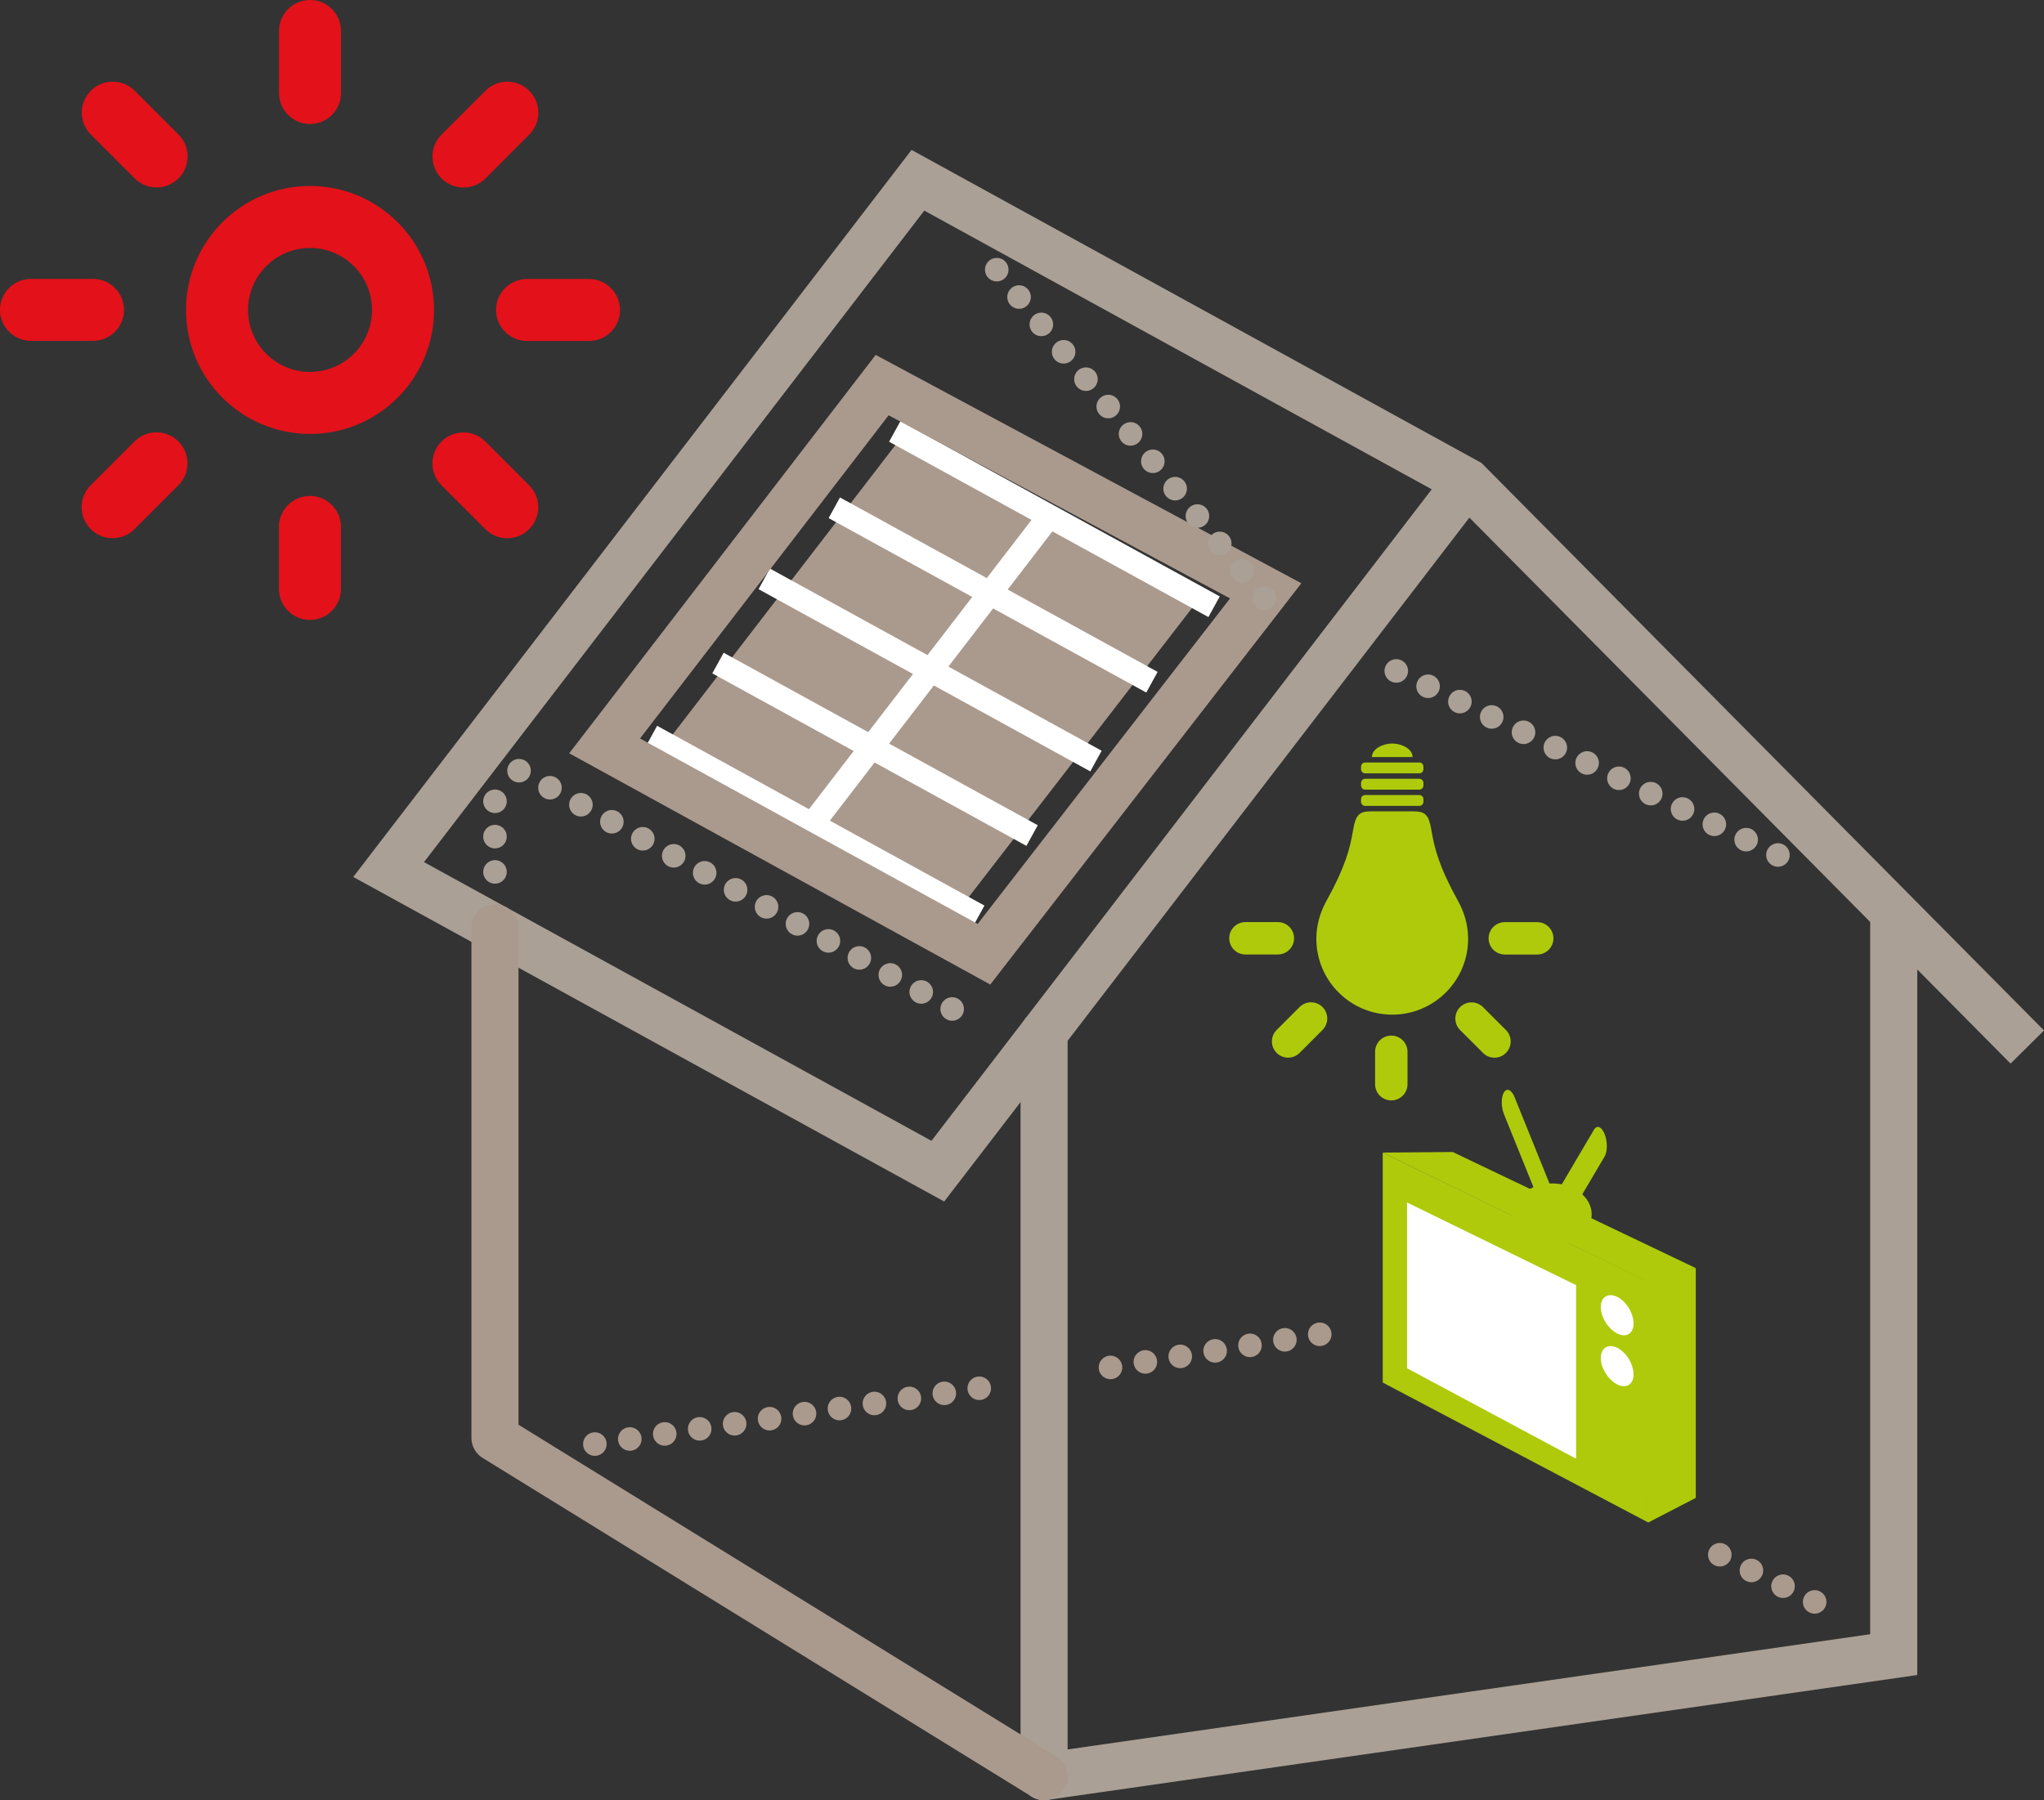 <?xml version="1.0" encoding="UTF-8"?><svg id="b" xmlns="http://www.w3.org/2000/svg" viewBox="0 0 246.121 216.799"><rect x="0" y="0" width="246.121" height="216.799" fill="#333333" stroke="none"/><defs><style>.d{fill:#fff;}.e,.f,.g,.h,.i,.j,.k,.l{fill:none;}.e,.f,.i,.l{stroke:#aaa095;}.e,.f,.j,.k,.l{stroke-width:5.669px;}.f,.h,.i,.j,.k,.l{stroke-linecap:round;}.f,.h,.i,.k{stroke-linejoin:round;}.m{fill:#e31119;}.g{stroke:#fff;}.g,.h,.i{stroke-width:2.835px;}.h,.i{stroke-dasharray:0 0 0 4.252;}.h,.j,.k{stroke:#aa9a8d;}.n{fill:#aa9a8d;}.o{fill:#afca0b;}</style></defs><g id="c"><g><g><path class="m" d="M37.331,14.933c-2.062,0-3.735-1.671-3.735-3.734V3.733c0-2.065,1.673-3.733,3.735-3.733s3.731,1.667,3.731,3.733v7.465c0,2.063-1.67,3.734-3.731,3.734h0Z"/><g><path class="m" d="M37.331,29.864c4.115,0,7.466,3.346,7.466,7.466,0,4.111-3.351,7.465-7.466,7.465s-7.466-3.353-7.466-7.465c0-4.12,3.351-7.466,7.466-7.466m0-7.466c-8.247,0-14.931,6.686-14.931,14.932s6.684,14.931,14.931,14.931,14.93-6.689,14.93-14.931-6.686-14.932-14.93-14.932h0Z"/><path class="m" d="M55.81,22.583c-.955,0-1.911-.361-2.639-1.089-1.458-1.462-1.458-3.825,0-5.284l5.28-5.278c1.454-1.458,3.818-1.458,5.276,0,1.458,1.46,1.458,3.824,0,5.278l-5.276,5.284c-.73,.728-1.685,1.089-2.641,1.089h0Z"/><path class="m" d="M70.928,41.063h-7.466c-2.062,0-3.734-1.669-3.734-3.73s1.672-3.733,3.734-3.733h7.466c2.057,0,3.731,1.672,3.731,3.733s-1.674,3.73-3.731,3.73h0Z"/><path class="m" d="M61.081,64.825c-.958,0-1.912-.365-2.638-1.098l-5.28-5.277c-1.458-1.458-1.458-3.821,0-5.275,1.458-1.458,3.82-1.458,5.28,0l5.275,5.275c1.458,1.46,1.458,3.822,0,5.277-.728,.731-1.681,1.098-2.638,1.098h0Z"/><path class="m" d="M37.32,74.66c-2.063,0-3.734-1.669-3.734-3.731v-7.466c0-2.061,1.671-3.734,3.734-3.734s3.734,1.673,3.734,3.734v7.466c0,2.062-1.671,3.731-3.734,3.731h0Z"/><path class="m" d="M13.562,64.813c-.957,0-1.911-.361-2.638-1.093-1.458-1.461-1.458-3.823,0-5.281l5.275-5.279c1.458-1.458,3.821-1.458,5.28,0,1.458,1.462,1.458,3.825,0,5.279l-5.28,5.281c-.727,.732-1.68,1.093-2.638,1.093h0Z"/><path class="m" d="M11.198,41.052H3.731c-2.063,0-3.731-1.673-3.731-3.731,0-2.064,1.668-3.732,3.73-3.732h7.467c2.059,0,3.733,1.668,3.733,3.732,.001,2.059-1.673,3.731-3.732,3.731h0Z"/><path class="m" d="M18.858,22.579c-.956,0-1.911-.37-2.64-1.097l-5.28-5.276c-1.458-1.462-1.458-3.821,0-5.28,1.458-1.455,3.821-1.455,5.28,0l5.278,5.28c1.458,1.458,1.458,3.821,0,5.276-.732,.727-1.685,1.097-2.638,1.097h0Z"/></g></g><g><g><g><polygon class="n" points="115.778 109.163 80.136 89.584 108.687 52.473 144.408 72.095 115.778 109.163 115.778 109.163"/><line class="g" x1="107.742" y1="51.955" x2="146.189" y2="73.074"/><line class="g" x1="100.46" y1="61.154" x2="138.707" y2="82.163"/><line class="g" x1="92.022" y1="69.716" x2="131.968" y2="91.66"/><line class="g" x1="86.453" y1="79.856" x2="124.275" y2="100.631"/><line class="g" x1="78.441" y1="88.654" x2="117.856" y2="110.304"/><line class="g" x1="97.79" y1="99.282" x2="126.339" y2="62.17"/></g><polygon class="j" points="118.482 114.923 72.805 89.831 106.222 46.378 152.403 71.16 118.482 114.923"/></g><g><line class="f" x1="125.72" y1="124.386" x2="125.72" y2="213.964"/><polyline class="l" points="125.72 213.964 228.026 199.275 228.026 110.332"/><polyline class="e" points="244.108 126.099 176.659 58.038 110.529 21.71 46.795 104.722 112.925 141.05 176.659 58.038"/></g><line class="h" x1="207.083" y1="187.246" x2="222.058" y2="194.693"/><line class="i" x1="59.601" y1="96.505" x2="59.601" y2="105.388"/><line class="i" x1="214.086" y1="102.97" x2="167.731" y2="80.611"/><line class="i" x1="120.02" y1="32.476" x2="154.182" y2="74.427"/><line class="i" x1="62.498" y1="92.82" x2="118.315" y2="123.531"/><g><g><path class="o" d="M185.101,114.959h-3.904c-1.078,0-1.952-.872-1.952-1.95s.874-1.951,1.952-1.951h3.904c1.075,0,1.951,.873,1.951,1.951s-.876,1.95-1.951,1.95h0Z"/><path class="o" d="M179.953,127.384c-.502,0-1-.19-1.381-.574l-2.761-2.76c-.762-.762-.762-1.996,0-2.757,.763-.763,1.999-.763,2.761,0l2.759,2.757c.764,.766,.764,2,0,2.76-.38,.383-.878,.574-1.378,.574h0Z"/><path class="o" d="M167.527,132.528c-1.078,0-1.951-.874-1.951-1.951v-3.904c0-1.077,.873-1.952,1.951-1.952,1.079,0,1.953,.875,1.953,1.952v3.904c0,1.077-.874,1.951-1.953,1.951h0Z"/><path class="o" d="M155.104,127.378c-.5,0-.999-.189-1.379-.571-.763-.764-.763-1.999,0-2.763l2.759-2.76c.762-.762,1.997-.762,2.762,0,.762,.765,.762,2,0,2.76l-2.762,2.763c-.38,.383-.877,.571-1.38,.571h0Z"/><path class="o" d="M153.869,114.953h-3.905c-1.079,0-1.951-.873-1.951-1.95,0-1.079,.872-1.951,1.951-1.951h3.905c1.074,0,1.952,.872,1.952,1.951,0,1.077-.875,1.95-1.952,1.95h0Z"/></g><g><path class="o" d="M167.641,122.199c5.046,0,9.138-4.09,9.138-9.137,0-1.662-.469-3.207-1.217-4.562-2.246-4.045-2.84-6.315-3.205-8.512-.31-1.84-.733-2.272-2.125-2.272h-5.183c-1.39,0-1.816,.432-2.123,2.272-.366,2.196-.96,4.469-3.206,8.512-.75,1.353-1.216,2.9-1.216,4.562,0,5.047,4.09,9.137,9.137,9.137Z"/><path class="o" d="M164.375,97.058h6.531c.272,0,.489-.222,.489-.49v-.327c0-.271-.218-.489-.489-.489h-6.531c-.269,0-.488,.219-.488,.489v.327c0,.269,.22,.49,.488,.49Z"/><path class="o" d="M164.375,95.099h6.531c.272,0,.489-.22,.489-.49v-.327c0-.271-.218-.491-.489-.491h-6.531c-.269,0-.488,.221-.488,.491v.327c0,.271,.22,.49,.488,.49Z"/><path class="o" d="M164.375,93.136h6.531c.272,0,.489-.216,.489-.486v-.326c0-.272-.218-.493-.489-.493h-6.531c-.269,0-.488,.222-.488,.493v.326c0,.271,.22,.486,.488,.486Z"/><path class="o" d="M170.091,91.178h-4.899c0-.979,1.307-1.632,2.449-1.632,1.145,0,2.45,.653,2.45,1.632Z"/></g></g><line class="h" x1="117.913" y1="167.195" x2="71.085" y2="173.995"/><line class="h" x1="158.913" y1="160.695" x2="133.663" y2="164.695"/><polyline class="k" points="59.601 111.757 59.601 143.947 59.601 173.172 125.72 213.964"/><g><polygon class="o" points="198.47 183.362 166.496 166.507 166.496 138.813 198.47 154.363 198.47 183.362"/><polygon class="o" points="166.496 138.813 174.922 138.741 204.192 152.724 198.252 154.291 166.496 138.813"/><polygon class="o" points="204.192 152.724 204.192 180.399 198.47 183.362 198.034 154.172 204.192 152.724"/><polygon class="d" points="189.778 175.681 169.426 164.79 169.426 144.821 189.778 154.772 189.778 175.681"/><path class="d" d="M196.694,159.311c.04,1.254-.817,1.842-1.912,1.314s-2.005-1.94-2.031-3.155,.83-1.803,1.912-1.315,1.992,1.902,2.032,3.155Z"/><path class="d" d="M196.694,165.445c.04,1.254-.817,1.843-1.912,1.315s-2.005-1.941-2.031-3.155,.83-1.803,1.912-1.315,1.992,1.902,2.032,3.156Z"/><path class="o" d="M188.48,147.314l4.734-8.034c.165-.276,.266-.712,.266-1.24,0-1.058-.405-2.078-.905-2.283-.251-.103-.476,.018-.641,.297l-4.733,8.031-4.842-11.978c-.167-.408-.396-.712-.645-.815-.5-.206-.896,.463-.885,1.499,.006,.516,.112,1.026,.279,1.433l4.842,11.982"/><path class="o" d="M191.654,146.246c0,2.053-2.123,3.717-4.74,3.717s-4.74-1.664-4.74-3.717,2.122-3.719,4.74-3.719,4.74,1.665,4.74,3.719Z"/></g></g></g></g></svg>